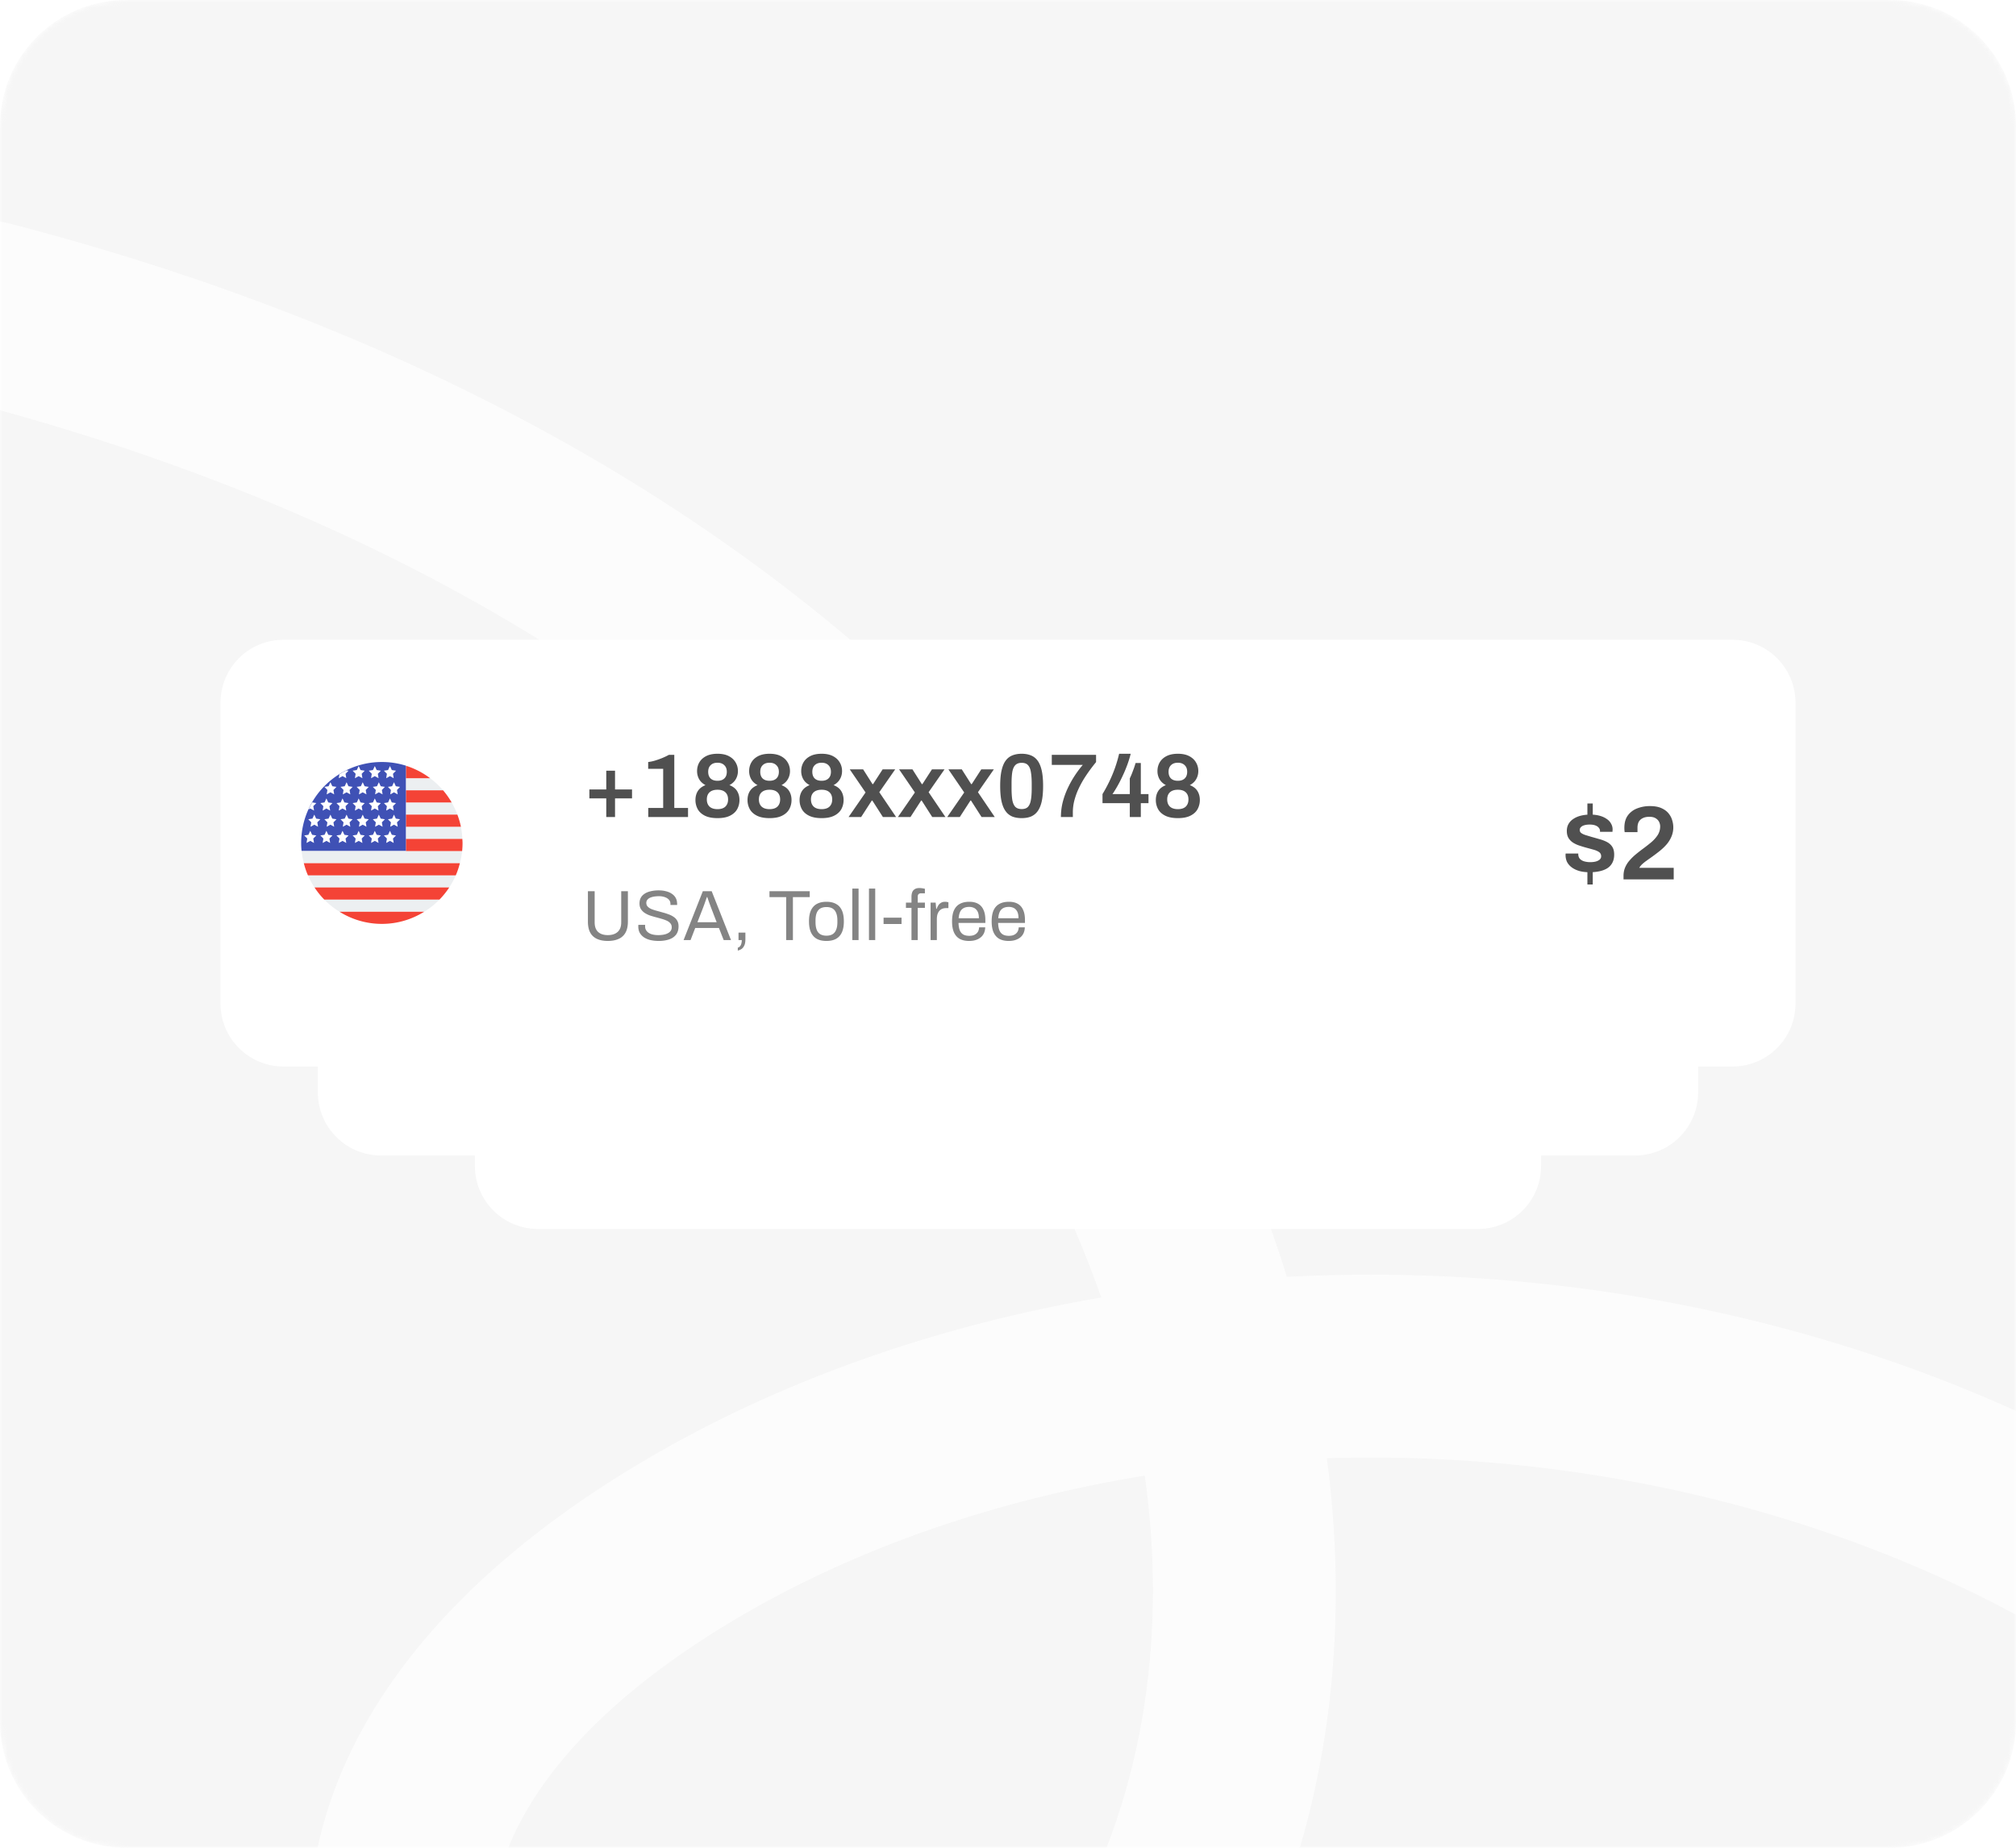 <svg width="384" height="352" fill="none" xmlns="http://www.w3.org/2000/svg"><mask id="a" style="mask-type:alpha" maskUnits="userSpaceOnUse" x="0" y="0" width="384" height="352"><path d="M0 24C0 10.745 10.745 0 24 0h336c13.255 0 24 10.745 24 24v304c0 13.255-10.745 24-24 24H24c-13.255 0-24-10.745-24-24V24z" fill="#F4F4F4"/></mask><g mask="url(#a)"><path d="M0 24C0 10.745 10.745 0 24 0h336c13.255 0 24 10.745 24 24v304c0 13.255-10.745 24-24 24H24c-13.255 0-24-10.745-24-24V24z" fill="#F4F4F4" fill-opacity=".8"/><path opacity=".7" fill-rule="evenodd" clip-rule="evenodd" d="M60.621 351.441c5.85-26.236 25.78-51.313 60.514-72.232 26.078-15.706 56.445-26.49 88.629-32.03-2.917-8.349-6.505-16.744-10.794-25.122-30.392-59.372-96.144-117.335-206.005-145.78-9.311-2.412-14.905-11.915-12.495-21.227 2.41-9.312 11.913-14.906 21.225-12.495 117.844 30.512 192.63 93.987 228.28 163.629 6.248 12.206 11.29 24.619 15.135 37.067 23.516-1.22 47.497.254 71.065 4.538 69.033 12.548 136.132 49.528 178.117 115.796 5.148 8.126 2.735 18.886-5.39 24.034s-18.885 2.734-24.033-5.391c-35.848-56.584-93.615-89.024-154.921-100.167a273.83 273.83 0 0 0-57.223-4.266c6.132 46.274-4.351 90.802-30.905 124.537-43.205 54.886-107.054 50.815-140.912 17.009-16.922-16.897-26.207-41.346-20.287-67.9zm157.438-70.332c5.398 38.629-3.542 74.184-23.608 99.676-30.444 38.675-69.997 32.813-88.933 13.906-9.475-9.461-13.933-22.064-10.9-35.668 3.104-13.924 14.826-32.11 44.487-49.973 22.746-13.699 49.868-23.21 78.954-27.941z" fill="#fff"/></g><path d="M90.457 189.086c0-6.627 5.373-12 12-12h179.082c6.627 0 12 5.373 12 12v31.034c0 6.627-5.373 12-12 12H102.457c-6.627 0-12-5.373-12-12v-31.034z" fill="#fff" filter="url(#b)"/><path d="M114.384 194.725v-.043a10.388 10.388 0 0 0-3.121-.479c-5.746 0-10.404 4.674-10.404 10.439 0 .352.019.7.053 1.044h13.472v-10.961z" fill="#3F51B5"/><path d="M114.387 197.859h4.775a10.436 10.436 0 0 0-1.674-1.566h-3.101v1.566zm7.228 7.829h-20.701c.053.536.158 1.056.289 1.565h20.124c.131-.509.235-1.029.288-1.565zm-2.925 6.265h-14.846c.586.6 1.247 1.122 1.962 1.566h10.922a10.417 10.417 0 0 0 1.962-1.566zm2.108-3.133h-19.064c.239.548.523 1.072.848 1.566h17.368a10.45 10.45 0 0 0 .848-1.566zm-6.411-7.828h6.614a10.362 10.362 0 0 0-.735-1.566h-5.879v1.566zm0 3.129h7.256a10.585 10.585 0 0 0-.183-1.566h-7.073v1.566z" fill="#ECEFF1"/><path d="M114.387 196.296h3.102a10.35 10.35 0 0 0-2.986-1.566h-.116v1.566zm0 3.129h5.879a10.54 10.54 0 0 0-1.104-1.566h-4.775v1.566zm0 3.129h7.073a10.448 10.448 0 0 0-.459-1.566h-6.614v1.566zm0 3.133h7.229c.034-.343.053-.692.053-1.044 0-.176-.018-.348-.026-.522h-7.256v1.566zm6.94 1.567h-20.124c.138.539.312 1.064.531 1.566h19.063c.218-.502.392-1.027.53-1.566zm-1.377 3.133h-17.368c.37.562.792 1.086 1.261 1.566h14.847c.468-.48.89-1.004 1.26-1.566zm-14.149 3.129a10.315 10.315 0 0 0 5.46 1.565c2.006 0 3.873-.579 5.461-1.565h-10.921z" fill="#F44336"/><path d="M104.112 198.906l.242.516.539.081-.391.402.094.567-.484-.267-.484.267.094-.567-.39-.402.538-.081.242-.516zm2.078 0l.242.516.539.081-.391.402.094.567-.484-.267-.483.267.093-.567-.39-.402.538-.081.242-.516zm-4.157 1.292l.484.267-.094-.566.39-.402-.538-.082-.002-.005c-.172.297-.33.602-.472.916l.232-.128zm6.239-1.292l.242.516.539.081-.39.402.093.567-.484-.267-.483.267.093-.567-.39-.402.538-.081.242-.516zm2.082 0l.242.516.539.081-.39.402.093.567-.484-.267-.483.267.093-.567-.39-.402.539-.081.241-.516zm1.95 0l.242.516.538.081-.39.402.093.567-.483-.267-.484.267.094-.567-.391-.402.539-.081.242-.516zm-8.192 4.172l.242.516.539.081-.391.402.094.567-.484-.267-.484.267.094-.567-.39-.402.538-.081.242-.516zm2.078 0l.242.516.539.081-.391.402.094.567-.484-.267-.483.267.093-.567-.39-.402.538-.081.242-.516zm2.082 0l.242.516.539.081-.39.402.093.567-.484-.267-.483.267.093-.567-.39-.402.538-.081.242-.516zm-6.242 0l.242.516.538.081-.39.402.094.567-.484-.267-.484.267.094-.567-.39-.402.538-.081.242-.516zm8.324 0l.242.516.539.081-.39.402.093.567-.484-.267-.483.267.093-.567-.39-.402.539-.081.241-.516zm1.95 0l.242.516.538.081-.39.402.093.567-.483-.267-.484.267.094-.567-.391-.402.539-.081.242-.516zm-7.672-2.09l.242.516.538.081-.39.402.094.567-.484-.267-.484.267.094-.567-.39-.402.538-.081.242-.516zm2.078 0l.242.516.538.081-.39.402.094.567-.484-.267-.484.267.094-.567-.39-.402.538-.081.242-.516zm-4.16 0l.242.516.538.081-.39.402.093.567-.483-.267-.484.267.094-.567-.39-.402.538-.081.242-.516zm6.242 0l.242.516.538.081-.39.402.094.567-.484-.267-.484.267.094-.567-.39-.402.538-.081.242-.516zm2.082 0l.242.516.538.081-.39.402.094.567-.484-.267-.484.267.094-.567-.39-.402.538-.081.242-.516zm1.949 0l.242.516.538.081-.39.402.094.567-.484-.267-.484.267.094-.567-.39-.402.538-.081.242-.516zm-8.191-4.176l.242.516.538.082-.39.401.094.567-.484-.267-.484.267.094-.567-.39-.401.538-.082.242-.516zm2.078 0l.242.516.538.082-.39.401.094.567-.484-.267-.484.267.094-.567-.39-.401.538-.082.242-.516zm2.082 0l.242.516.538.082-.39.401.094.567-.484-.267-.484.267.094-.567-.39-.401.538-.082.242-.516zm2.082 0l.242.516.538.082-.39.401.094.567-.484-.267-.484.267.094-.567-.39-.401.538-.082.242-.516zm1.949 0l.242.516.538.082-.39.401.094.567-.484-.267-.484.267.094-.567-.39-.401.538-.082.242-.516zm-6.148-.519l-.094-.567.39-.401-.287-.044c-.306.151-.603.317-.892.496l-.085.516.484-.267.484.267zm1.597-1.563l.242.516.539.082-.39.402.093.566-.484-.267-.483.267.093-.566-.39-.402.538-.082.242-.516zm2.082 0l.242.516.539.082-.39.402.093.566-.484-.267-.483.267.093-.566-.39-.402.539-.082.241-.516zm1.95 0l.242.516.538.082-.39.402.093.566-.483-.267-.484.267.094-.566-.391-.402.539-.082.242-.516z" fill="#fff"/><path opacity=".7" d="M140.395 217.282c-.531 0-.988-.085-1.373-.257a1.873 1.873 0 0 1-.888-.808c-.201-.374-.302-.851-.302-1.433v-3.914h.87v4.006c0 .551.146.964.439 1.24.299.275.717.413 1.254.413.544 0 .968-.138 1.273-.413.305-.276.458-.689.458-1.24v-4.006h.86v3.914c0 .582-.104 1.059-.311 1.433a1.867 1.867 0 0 1-.897.808c-.385.172-.846.257-1.383.257zm6.55 0c-.342 0-.671-.033-.989-.101a2.707 2.707 0 0 1-.833-.321 1.8 1.8 0 0 1-.586-.588c-.14-.239-.21-.533-.21-.882v-.092a.478.478 0 0 0 .009-.092h.879a.753.753 0 0 1-.009.092v.101c0 .245.073.453.219.625.147.171.348.3.605.386.262.079.558.119.888.119.146 0 .299-.009.457-.027.165-.019.321-.05.467-.092.153-.049.287-.111.403-.184a.908.908 0 0 0 .284-.285.778.778 0 0 0 .11-.422.738.738 0 0 0-.183-.515 1.238 1.238 0 0 0-.467-.34 4.092 4.092 0 0 0-.669-.239 21.46 21.46 0 0 0-.759-.211 10.241 10.241 0 0 1-.769-.229 3.392 3.392 0 0 1-.66-.331 1.69 1.69 0 0 1-.476-.496 1.395 1.395 0 0 1-.174-.717c0-.263.052-.499.156-.707.11-.208.269-.383.476-.524.214-.147.476-.257.787-.33a4.33 4.33 0 0 1 1.072-.12c.329 0 .634.037.915.11.287.068.537.175.751.322a1.5 1.5 0 0 1 .512.542c.123.22.184.487.184.799v.11h-.861v-.137a.783.783 0 0 0-.192-.533 1.22 1.22 0 0 0-.531-.34c-.22-.08-.47-.12-.751-.12-.366 0-.671.037-.915.111-.245.067-.428.168-.55.303a.638.638 0 0 0-.174.441c0 .19.058.349.174.477.122.129.281.236.476.322.196.08.418.153.669.22.25.068.503.138.76.212.262.067.515.147.759.239.251.085.473.196.669.33.201.129.36.294.476.496.116.196.174.438.174.726 0 .447-.11.811-.33 1.093-.22.276-.522.478-.906.606-.385.129-.83.193-1.337.193zm3.221-.11l2.481-6.302h1.145l2.49 6.302h-.943l-.614-1.562h-3.057l-.605 1.562h-.897zm1.785-2.306h2.481l-.759-1.975a8.532 8.532 0 0 0-.083-.229l-.119-.322-.128-.367a18.917 18.917 0 0 0-.119-.349h-.055l-.146.422a41.376 41.376 0 0 1-.303.845l-.769 1.975zm5.206 3.656v-.376a.48.48 0 0 0 .284-.175.862.862 0 0 0 .174-.349c.037-.134.055-.285.055-.45h-.421v-.964h.888v.863c0 .355-.052.631-.156.827a1.005 1.005 0 0 1-.375.441 1.323 1.323 0 0 1-.449.183zm6.238-1.35v-5.539h-2.152v-.763h5.191v.763h-2.17v5.539h-.869zm5.194.11c-.488 0-.9-.088-1.236-.266a1.81 1.81 0 0 1-.76-.836c-.171-.374-.256-.848-.256-1.424 0-.582.085-1.056.256-1.424.177-.373.43-.649.76-.826.336-.184.748-.276 1.236-.276s.897.092 1.227.276c.335.177.588.453.759.826.171.368.257.842.257 1.424 0 .576-.086 1.05-.257 1.424a1.752 1.752 0 0 1-.759.836c-.33.178-.739.266-1.227.266zm0-.679c.311 0 .57-.062.778-.184.207-.123.363-.312.467-.57.11-.263.165-.594.165-.992v-.202c0-.404-.055-.735-.165-.992a1.129 1.129 0 0 0-.467-.57c-.208-.122-.467-.183-.778-.183s-.574.061-.787.183a1.12 1.12 0 0 0-.467.57c-.104.257-.156.588-.156.992v.202c0 .398.052.729.156.992.103.258.259.447.467.57.213.122.476.184.787.184zm3.335.569v-6.641h.806v6.641h-.806zm2.148 0v-6.641h.805v6.641h-.805zm1.882-2.076v-.818h2.316v.818h-2.316zm3.598 2.076v-4.152h-.714v-.68h.714v-.771c0-.19.028-.368.083-.533a.77.77 0 0 1 .311-.414c.152-.11.366-.165.641-.165.085 0 .168.006.247.018.086.006.165.019.238.037.079.012.15.028.21.046v.579h-.485c-.152 0-.265.04-.339.119-.067.074-.1.181-.1.322v.762h.924v.68h-.924v4.152h-.806zm2.465 0v-4.832h.65l.074.799h.064c.049-.153.115-.297.201-.431a.978.978 0 0 1 .348-.34.994.994 0 0 1 .54-.138c.092 0 .174.009.247.028a.635.635 0 0 1 .174.045v.745h-.302c-.207 0-.388.036-.54.11a.937.937 0 0 0-.366.294 1.323 1.323 0 0 0-.22.459 2.47 2.47 0 0 0-.064.57v2.691h-.806zm4.965.11c-.476 0-.879-.088-1.209-.266a1.768 1.768 0 0 1-.741-.836c-.165-.374-.247-.848-.247-1.424 0-.582.082-1.056.247-1.424.17-.373.421-.649.75-.826.33-.184.742-.276 1.236-.276.451 0 .83.089 1.135.266.305.172.534.432.687.781.158.343.238.775.238 1.295v.386h-3.46c.011.386.066.704.164.956a1.1 1.1 0 0 0 .458.542c.202.11.455.165.76.165.207 0 .387-.025.54-.074.158-.055.29-.131.394-.229a.94.94 0 0 0 .247-.349c.055-.135.085-.282.092-.441h.787a1.98 1.98 0 0 1-.147.716 1.494 1.494 0 0 1-.402.551 1.906 1.906 0 0 1-.65.359c-.257.085-.55.128-.879.128zm-1.346-2.93h2.609c0-.27-.031-.496-.092-.68a1.123 1.123 0 0 0-.265-.45.922.922 0 0 0-.394-.248 1.422 1.422 0 0 0-.503-.083 1.49 1.49 0 0 0-.714.157 1.026 1.026 0 0 0-.449.477c-.104.215-.168.49-.192.827zm6.452 2.93c-.476 0-.878-.088-1.208-.266a1.786 1.786 0 0 1-.742-.836c-.164-.374-.247-.848-.247-1.424 0-.582.083-1.056.247-1.424a1.72 1.72 0 0 1 .751-.826c.33-.184.742-.276 1.236-.276.452 0 .831.089 1.135.266.306.172.535.432.687.781.159.343.238.775.238 1.295v.386h-3.461c.013.386.068.704.165.956.104.245.256.425.458.542.201.11.455.165.76.165.208 0 .388-.025.54-.074.159-.055.29-.131.393-.229a.943.943 0 0 0 .248-.349c.055-.135.085-.282.091-.441h.788a1.959 1.959 0 0 1-.147.716 1.474 1.474 0 0 1-.403.551 1.878 1.878 0 0 1-.65.359 2.786 2.786 0 0 1-.879.128zm-1.345-2.93h2.609c0-.27-.03-.496-.092-.68a1.123 1.123 0 0 0-.265-.45.922.922 0 0 0-.394-.248 1.422 1.422 0 0 0-.503-.083c-.281 0-.519.052-.715.157a1.039 1.039 0 0 0-.448.477c-.103.215-.167.49-.192.827z" fill="#505050"/><path d="M140.198 201.301v-2.408h-2.178v-1.146h2.178v-2.42h1.131v2.42h2.19v1.146h-2.19v2.408h-1.131zm5.415 0v-1.169h1.923v-5.051h-1.934v-.876a5.03 5.03 0 0 0 .815-.164c.319-.094.641-.207.967-.339.327-.133.622-.273.886-.421h.699v6.851h1.771v1.169h-5.127zm8.927.141c-.668 0-1.211-.106-1.631-.316-.419-.211-.726-.491-.92-.842a2.44 2.44 0 0 1-.292-1.181c0-.436.101-.818.303-1.145.21-.336.54-.593.991-.772-.365-.195-.637-.448-.816-.76a2.127 2.127 0 0 1-.268-1.052c0-.413.097-.788.291-1.123.195-.335.486-.604.874-.806.397-.203.886-.304 1.468-.304.583 0 1.068.101 1.457.304.388.202.68.471.874.806.202.335.303.71.303 1.123 0 .382-.094.732-.28 1.052-.179.312-.45.565-.816.76.459.179.789.436.991.772.202.327.303.709.303 1.145 0 .429-.097.823-.292 1.181-.194.351-.501.631-.92.842-.412.21-.951.316-1.62.316zm0-1.158c.443 0 .781-.109 1.014-.327.233-.226.35-.534.35-.924 0-.397-.117-.705-.35-.924-.233-.218-.571-.327-1.014-.327-.442 0-.784.109-1.025.327-.233.219-.349.527-.349.924 0 .39.116.698.349.924.241.218.583.327 1.025.327zm0-3.659c.373 0 .665-.098.874-.293.218-.202.327-.491.327-.865 0-.366-.109-.651-.327-.853-.209-.211-.501-.316-.874-.316-.38 0-.675.105-.885.316-.21.202-.315.487-.315.853 0 .374.105.663.315.865.21.195.505.293.885.293zm6.714 4.817c-.668 0-1.212-.106-1.631-.316-.42-.211-.727-.491-.921-.842a2.44 2.44 0 0 1-.291-1.181c0-.436.101-.818.303-1.145.209-.336.54-.593.99-.772-.365-.195-.637-.448-.816-.76a2.126 2.126 0 0 1-.267-1.052c0-.413.097-.788.291-1.123a2.09 2.09 0 0 1 .874-.806c.396-.203.885-.304 1.468-.304.582 0 1.068.101 1.456.304.389.202.68.471.874.806.202.335.303.71.303 1.123 0 .382-.093.732-.28 1.052-.178.312-.45.565-.815.76.458.179.788.436.99.772.202.327.303.709.303 1.145 0 .429-.097.823-.291 1.181-.194.351-.501.631-.921.842-.411.21-.951.316-1.619.316zm0-1.158c.443 0 .78-.109 1.013-.327.233-.226.35-.534.35-.924 0-.397-.117-.705-.35-.924-.233-.218-.57-.327-1.013-.327-.443 0-.785.109-1.026.327-.233.219-.349.527-.349.924 0 .39.116.698.349.924.241.218.583.327 1.026.327zm0-3.659c.373 0 .664-.098.874-.293.217-.202.326-.491.326-.865 0-.366-.109-.651-.326-.853-.21-.211-.501-.316-.874-.316-.381 0-.676.105-.886.316-.209.202-.314.487-.314.853 0 .374.105.663.314.865.21.195.505.293.886.293zm6.713 4.817c-.668 0-1.212-.106-1.631-.316-.42-.211-.726-.491-.921-.842a2.44 2.44 0 0 1-.291-1.181c0-.436.101-.818.303-1.145.21-.336.54-.593.99-.772-.365-.195-.637-.448-.815-.76a2.116 2.116 0 0 1-.268-1.052c0-.413.097-.788.291-1.123.194-.335.486-.604.874-.806.396-.203.885-.304 1.468-.304s1.068.101 1.457.304c.388.202.679.471.873.806.202.335.303.71.303 1.123 0 .382-.093.732-.279 1.052-.179.312-.451.565-.816.76.458.179.788.436.99.772.202.327.303.709.303 1.145 0 .429-.097.823-.291 1.181-.194.351-.501.631-.92.842-.412.21-.952.316-1.62.316zm0-1.158c.443 0 .781-.109 1.014-.327.233-.226.349-.534.349-.924 0-.397-.116-.705-.349-.924-.233-.218-.571-.327-1.014-.327-.443 0-.785.109-1.025.327-.233.219-.35.527-.35.924 0 .39.117.698.35.924.24.218.582.327 1.025.327zm0-3.659c.373 0 .664-.098.874-.293.217-.202.326-.491.326-.865 0-.366-.109-.651-.326-.853-.21-.211-.501-.316-.874-.316-.381 0-.676.105-.885.316-.21.202-.315.487-.315.853 0 .374.105.663.315.865.209.195.504.293.885.293zm3.474 4.676l2.191-3.168-2.039-2.981h1.724l1.212 1.905h.07l1.235-1.905h1.619l-2.05 2.946 2.167 3.203h-1.701l-1.363-2.128h-.07l-1.375 2.128h-1.62zm6.361 0l2.191-3.168-2.039-2.981h1.724l1.212 1.905h.07l1.235-1.905h1.619l-2.05 2.946 2.167 3.203h-1.701l-1.363-2.128h-.07l-1.375 2.128h-1.62zm6.36 0l2.191-3.168-2.039-2.981h1.724l1.212 1.905h.07l1.235-1.905h1.619l-2.05 2.946 2.167 3.203h-1.701l-1.363-2.128h-.07l-1.375 2.128h-1.62zm9.6.141c-.435 0-.824-.063-1.165-.188a2.007 2.007 0 0 1-.874-.666c-.241-.312-.423-.733-.547-1.263-.125-.537-.187-1.216-.187-2.034 0-.818.062-1.492.187-2.023.124-.537.306-.962.547-1.274a1.93 1.93 0 0 1 .874-.655c.341-.132.73-.198 1.165-.198.435 0 .819.066 1.154.198.341.125.632.343.874.655.24.312.422.737.547 1.274.124.531.187 1.205.187 2.023 0 .818-.063 1.497-.187 2.034-.125.53-.307.951-.547 1.263a2.018 2.018 0 0 1-.874.666 3.286 3.286 0 0 1-1.154.188zm0-1.17c.365 0 .637-.097.816-.292.186-.203.31-.499.373-.888a8.7 8.7 0 0 0 .105-1.474v-.608c0-.6-.035-1.099-.105-1.496-.063-.405-.187-.705-.373-.9-.179-.203-.451-.304-.816-.304-.358 0-.633.101-.827.304-.186.195-.315.491-.384.888-.063.39-.094.881-.094 1.473v.608c0 .593.031 1.092.094 1.497.069.397.198.697.384.9.194.195.469.292.827.292zm5.059 1.029c0-.654.078-1.294.233-1.917.163-.631.381-1.236.652-1.812a13.46 13.46 0 0 1 1.934-2.993h-3.996v-1.298h5.709v.935c-.264.32-.536.671-.815 1.052-.28.382-.551.788-.816 1.216-.256.429-.489.873-.699 1.333-.201.46-.365.936-.489 1.427-.117.483-.175.97-.175 1.461v.596h-1.538zm8.881 0v-1.789h-3.519v-1.169c.31-.514.598-1.044.862-1.59a17.165 17.165 0 0 0 1.282-3.612h1.491c-.1.413-.229.837-.384 1.274-.156.437-.326.861-.513 1.274-.186.413-.373.799-.559 1.158-.187.351-.361.658-.525.923a7.234 7.234 0 0 1-.372.573h2.237v-2.022c.07-.148.14-.304.209-.468.07-.171.136-.343.199-.514a11.516 11.516 0 0 0 .337-1.006h.676v4.01h.991v1.169h-.991v1.789h-1.421zm6.2.141c-.668 0-1.212-.106-1.631-.316-.42-.211-.727-.491-.921-.842a2.44 2.44 0 0 1-.291-1.181c0-.436.101-.818.303-1.145.21-.336.54-.593.99-.772-.365-.195-.636-.448-.815-.76a2.116 2.116 0 0 1-.268-1.052c0-.413.097-.788.291-1.123a2.09 2.09 0 0 1 .874-.806c.396-.203.885-.304 1.468-.304s1.068.101 1.456.304c.389.202.68.471.874.806.203.335.303.71.303 1.123 0 .382-.093.732-.279 1.052-.179.312-.451.565-.816.76.459.179.788.436.99.772.203.327.303.709.303 1.145 0 .429-.097.823-.291 1.181-.194.351-.501.631-.92.842-.412.21-.952.316-1.62.316zm0-1.158c.443 0 .781-.109 1.014-.327.233-.226.349-.534.349-.924 0-.397-.116-.705-.349-.924-.233-.218-.571-.327-1.014-.327-.443 0-.785.109-1.025.327-.233.219-.35.527-.35.924 0 .39.117.698.35.924.24.218.582.327 1.025.327zm0-3.659c.373 0 .664-.098.874-.293.217-.202.326-.491.326-.865 0-.366-.109-.651-.326-.853-.21-.211-.501-.316-.874-.316-.38 0-.676.105-.885.316-.21.202-.315.487-.315.853 0 .374.105.663.315.865.209.195.505.293.885.293z" fill="#505050"/><path d="M60.547 158.875c0-6.627 5.373-12 12-12h238.902c6.628 0 12 5.373 12 12v47.245c0 6.627-5.372 12-12 12H72.547c-6.627 0-12-5.373-12-12v-47.245z" fill="#fff" filter="url(#c)"/><path d="M91.523 169.711v-.056a13.416 13.416 0 0 0-4.04-.62c-7.438 0-13.467 6.05-13.467 13.514 0 .456.024.907.068 1.351h17.44v-14.189z" fill="#3F51B5"/><path d="M91.523 173.769h6.182a13.57 13.57 0 0 0-2.166-2.027h-4.016v2.027zm9.358 10.133H74.082c.069.695.204 1.368.374 2.027h26.052c.169-.659.304-1.332.373-2.027zm-3.786 8.11h-19.22a13.526 13.526 0 0 0 2.54 2.027h14.139a13.529 13.529 0 0 0 2.54-2.027zm2.729-4.055h-24.68c.31.709.677 1.387 1.098 2.027h22.484c.421-.64.788-1.318 1.098-2.027zm-8.301-10.137h8.563a13.486 13.486 0 0 0-.951-2.027h-7.612v2.027zm0 4.055h9.394a13.638 13.638 0 0 0-.236-2.027h-9.158v2.027z" fill="#ECEFF1"/><path d="M91.523 171.742h4.017a13.382 13.382 0 0 0-3.866-2.027h-.15v2.027zm0 4.055h7.612a13.51 13.51 0 0 0-1.43-2.027h-6.182v2.027zm0 4.05h9.157a13.348 13.348 0 0 0-.595-2.027h-8.562v2.027zm0 4.055h9.36a13.7 13.7 0 0 0 .068-1.351c0-.229-.023-.451-.034-.676h-9.394v2.027zm8.986 2.028H74.457c.18.698.403 1.377.687 2.027h24.678c.283-.65.508-1.329.687-2.027zm-1.783 4.054H76.242a13.472 13.472 0 0 0 1.632 2.027h19.22a13.505 13.505 0 0 0 1.632-2.027zm-18.316 4.051a13.351 13.351 0 0 0 7.07 2.027c2.596 0 5.012-.75 7.068-2.027H80.41z" fill="#F44336"/><path d="M78.225 175.121l.313.668.697.105-.505.52.121.734-.626-.346-.626.346.12-.734-.504-.52.697-.105.313-.668zm2.691 0l.313.668.697.105-.505.52.121.734-.626-.346-.626.346.121-.734-.505-.52.697-.105.313-.668zm-5.381 1.677l.626.346-.121-.734.505-.521-.697-.105-.003-.007a13.45 13.45 0 0 0-.61 1.186l.3-.165zm8.073-1.677l.313.668.697.105-.505.52.12.734-.625-.346-.627.346.122-.734-.505-.52.697-.105.313-.668zm2.695 0l.313.668.697.105-.505.52.121.734-.626-.346-.626.346.12-.734-.504-.52.697-.105.313-.668zm2.527 0l.314.668.696.105-.505.52.122.734-.627-.346-.626.346.121-.734-.505-.52.697-.105.313-.668zm-10.605 5.402l.313.668.697.105-.505.521.121.733-.626-.345-.626.345.12-.733-.504-.521.697-.105.313-.668zm2.691 0l.313.668.697.105-.505.521.121.733-.626-.345-.626.345.121-.733-.505-.521.697-.105.313-.668zm2.692 0l.313.668.697.105-.505.521.12.733-.625-.345-.627.345.122-.733-.505-.521.697-.105.313-.668zm-8.078 0l.313.668.697.105-.505.521.12.733-.626-.345-.626.345.121-.733-.505-.521.697-.105.314-.668zm10.773 0l.313.668.697.105-.505.521.121.733-.626-.345-.626.345.12-.733-.504-.521.697-.105.313-.668zm2.527 0l.314.668.696.105-.505.521.122.733-.627-.345-.626.345.121-.733-.505-.521.697-.105.313-.668zm-9.933-2.703l.313.668.697.105-.505.521.121.733-.626-.346-.627.346.122-.733-.505-.521.697-.105.313-.668zm2.691 0l.313.668.697.105-.505.521.121.733-.626-.346-.626.346.121-.733-.505-.521.697-.105.313-.668zm-5.387 0l.314.668.697.105-.505.521.12.733-.626-.346-.626.346.121-.733-.505-.521.697-.105.313-.668zm8.082 0l.314.668.697.105-.505.521.12.733-.626-.346-.626.346.121-.733-.505-.521.697-.105.313-.668zm2.696 0l.313.668.697.105-.505.521.121.733-.626-.346-.626.346.12-.733-.504-.521.697-.105.313-.668zm2.523 0l.313.668.697.105-.505.521.122.733-.627-.346-.626.346.121-.733-.505-.521.697-.105.313-.668zm-10.605-5.406l.313.668.697.105-.505.52.121.734-.626-.346-.627.346.122-.734-.505-.52.697-.105.313-.668zm2.691 0l.313.668.697.105-.505.52.121.734-.626-.346-.626.346.121-.734-.505-.52.697-.105.313-.668zm2.695 0l.314.668.697.105-.505.52.12.734-.626-.346-.626.346.121-.734-.505-.52.697-.105.313-.668zm2.696 0l.313.668.697.105-.505.52.121.734-.626-.346-.626.346.12-.734-.504-.52.697-.105.313-.668zm2.523 0l.313.668.697.105-.505.52.122.734-.627-.346-.626.346.121-.734-.505-.52.697-.105.313-.668zm-7.961-.674l-.12-.734.504-.52-.37-.056c-.397.195-.782.409-1.156.642l-.11.668.626-.346.626.346zm2.067-2.025l.313.667.697.106-.505.52.12.734-.625-.346-.627.346.122-.734-.505-.52.697-.106.313-.667zm2.695 0l.313.667.697.106-.505.52.121.734-.626-.346-.626.346.12-.734-.504-.52.697-.106.313-.667zm2.527 0l.314.667.696.106-.505.521.122.733-.627-.346-.626.346.121-.734-.505-.52.697-.106.313-.667z" fill="#fff"/><path opacity=".7" d="M125.197 198.91c-.687 0-1.28-.111-1.777-.333a2.425 2.425 0 0 1-1.15-1.046c-.261-.484-.391-1.102-.391-1.856v-5.066h1.126v5.185c0 .714.189 1.249.569 1.606.387.356.928.535 1.623.535.704 0 1.253-.179 1.648-.535.395-.357.592-.892.592-1.606v-5.185h1.114v5.066c0 .754-.134 1.372-.403 1.856a2.41 2.41 0 0 1-1.161 1.046c-.498.222-1.094.333-1.79.333zm8.479 0c-.442 0-.869-.044-1.28-.131a3.514 3.514 0 0 1-1.078-.416 2.329 2.329 0 0 1-.759-.761c-.181-.309-.272-.69-.272-1.142v-.119a.593.593 0 0 0 .012-.119h1.137c0 .024-.004.064-.011.119v.131c0 .317.094.587.284.809.19.222.45.388.782.499.34.103.723.155 1.15.155.189 0 .387-.012.592-.036.214-.024.415-.063.605-.119.197-.063.371-.142.521-.238.158-.103.281-.226.368-.368.095-.151.142-.333.142-.547a.953.953 0 0 0-.237-.666 1.59 1.59 0 0 0-.605-.44 5.173 5.173 0 0 0-.865-.309 23.38 23.38 0 0 0-.983-.274c-.34-.087-.672-.186-.996-.297a4.33 4.33 0 0 1-.853-.428 2.167 2.167 0 0 1-.616-.643c-.151-.253-.226-.562-.226-.927 0-.341.067-.646.202-.916a1.88 1.88 0 0 1 .616-.678c.277-.19.616-.333 1.019-.428a5.624 5.624 0 0 1 1.387-.154c.427 0 .822.047 1.185.142.371.088.695.226.972.417.284.182.506.416.664.701.158.286.237.63.237 1.035v.143h-1.114v-.179c0-.269-.083-.499-.249-.69a1.59 1.59 0 0 0-.688-.44 2.839 2.839 0 0 0-.971-.154c-.475 0-.87.047-1.186.143-.316.087-.553.218-.711.392a.828.828 0 0 0-.225.571.89.89 0 0 0 .225.618c.158.167.364.305.617.416.252.103.541.199.865.286.324.087.652.178.983.273.34.088.668.191.984.309.324.112.612.254.865.429.261.166.466.38.616.642.151.254.226.567.226.939 0 .579-.143 1.051-.427 1.415-.284.357-.676.619-1.173.785-.498.167-1.075.25-1.731.25zm4.17-.143l3.212-8.158h1.482l3.223 8.158h-1.221l-.794-2.021h-3.958l-.782 2.021h-1.162zm2.311-2.985h3.212l-.983-2.556c-.024-.072-.06-.171-.107-.298a37.046 37.046 0 0 1-.154-.416 89.714 89.714 0 0 1-.32-.927h-.071c-.056.158-.119.34-.19.547a51.842 51.842 0 0 1-.391 1.094l-.996 2.556zm6.74 4.733v-.487a.62.62 0 0 0 .367-.226c.103-.119.178-.27.225-.452.048-.174.071-.369.071-.583h-.545v-1.248h1.15v1.117c0 .46-.067.817-.202 1.071-.126.261-.288.452-.486.571a1.71 1.71 0 0 1-.58.237zm8.074-1.748v-7.171h-2.785v-.987h6.72v.987h-2.809v7.171h-1.126zm6.725.143c-.633 0-1.166-.115-1.6-.345-.427-.238-.755-.598-.984-1.082-.221-.484-.332-1.098-.332-1.843 0-.754.111-1.368.332-1.844.229-.483.557-.84.984-1.07.434-.238.967-.357 1.6-.357.632 0 1.161.119 1.588.357.434.23.762.587.983 1.07.221.476.332 1.09.332 1.844 0 .745-.111 1.359-.332 1.843a2.265 2.265 0 0 1-.983 1.082c-.427.23-.956.345-1.588.345zm0-.88c.402 0 .738-.079 1.007-.238.269-.158.47-.404.604-.737.143-.341.214-.769.214-1.284v-.262c0-.523-.071-.951-.214-1.284-.134-.333-.335-.579-.604-.738-.269-.158-.605-.238-1.007-.238-.403 0-.743.08-1.02.238-.268.159-.47.405-.604.738-.134.333-.202.761-.202 1.284v.262c0 .515.068.943.202 1.284.134.333.336.579.604.737.277.159.617.238 1.02.238zm4.317.737v-8.598h1.043v8.598h-1.043zm2.78 0v-8.598h1.043v8.598h-1.043zm2.438-2.687v-1.059h2.998v1.059h-2.998zm4.657 2.687v-5.375h-.924v-.88h.924v-.999c0-.246.036-.476.107-.69.071-.222.206-.4.403-.535.197-.142.474-.214.829-.214.111 0 .218.008.32.024.111.008.214.024.309.048.102.015.193.035.272.059v.749h-.628c-.197 0-.344.052-.438.155-.088.095-.131.234-.131.416v.987h1.197v.88h-1.197v5.375h-1.043zm3.191 0v-6.255h.842l.095 1.035h.083c.063-.198.149-.385.26-.559a1.26 1.26 0 0 1 .451-.44c.189-.119.422-.179.699-.179.119 0 .225.012.32.036a.807.807 0 0 1 .225.06v.963h-.391c-.268 0-.502.047-.699.142a1.24 1.24 0 0 0-.474.381 1.759 1.759 0 0 0-.285.595c-.055.23-.083.475-.083.737v3.484h-1.043zm6.427.143c-.616 0-1.138-.115-1.564-.345-.419-.238-.739-.598-.96-1.082-.213-.484-.32-1.098-.32-1.843 0-.754.107-1.368.32-1.844.221-.483.545-.84.972-1.07.426-.238.96-.357 1.6-.357.584 0 1.074.115 1.469.345.395.222.691.559.889 1.011.205.444.308 1.003.308 1.677v.499h-4.48c.015.5.087.912.214 1.237.133.317.332.551.592.702.261.142.589.214.984.214.268 0 .501-.032.699-.095.205-.072.375-.171.51-.298.142-.126.249-.277.32-.452.071-.174.11-.364.118-.57h1.02a2.585 2.585 0 0 1-.19.927 1.943 1.943 0 0 1-.522.714 2.48 2.48 0 0 1-.841.464 3.582 3.582 0 0 1-1.138.166zm-1.742-3.794h3.378c0-.348-.04-.642-.119-.88a1.485 1.485 0 0 0-.343-.582 1.192 1.192 0 0 0-.51-.321 1.83 1.83 0 0 0-.652-.107c-.364 0-.672.067-.924.202a1.333 1.333 0 0 0-.581.618c-.135.278-.218.634-.249 1.07zm8.353 3.794c-.616 0-1.138-.115-1.564-.345-.418-.238-.738-.598-.96-1.082-.213-.484-.32-1.098-.32-1.843 0-.754.107-1.368.32-1.844.222-.483.545-.84.972-1.07.426-.238.96-.357 1.6-.357.585 0 1.075.115 1.469.345.396.222.692.559.889 1.011.206.444.308 1.003.308 1.677v.499h-4.48c.016.5.088.912.214 1.237.134.317.331.551.592.702.261.142.59.214.984.214.269 0 .502-.032.699-.095a1.4 1.4 0 0 0 .51-.298c.142-.126.249-.277.32-.452.071-.174.111-.364.118-.57h1.019a2.542 2.542 0 0 1-.189.927 1.931 1.931 0 0 1-.522.714 2.47 2.47 0 0 1-.841.464 3.582 3.582 0 0 1-1.138.166zm-1.742-3.794h3.378c0-.348-.039-.642-.119-.88a1.44 1.44 0 0 0-.344-.582 1.177 1.177 0 0 0-.509-.321 1.827 1.827 0 0 0-.652-.107c-.363 0-.671.067-.924.202a1.348 1.348 0 0 0-.581.618c-.134.278-.217.634-.249 1.07z" fill="#505050"/><path d="M124.942 178.225v-3.118h-2.821v-1.484h2.821v-3.133h1.463v3.133h2.836v1.484h-2.836v3.118h-1.463zm7.01 0v-1.514h2.489v-6.538h-2.504v-1.136c.301-.03.653-.1 1.056-.211.412-.122.829-.268 1.252-.439.422-.172.804-.354 1.146-.545h.905v8.869h2.293v1.514h-6.637zm11.556.181c-.864 0-1.568-.136-2.111-.408-.543-.273-.94-.636-1.192-1.09a3.163 3.163 0 0 1-.377-1.529c0-.565.131-1.059.392-1.483.272-.434.699-.767 1.282-.999-.472-.252-.824-.58-1.056-.984a2.748 2.748 0 0 1-.346-1.362c0-.535.125-1.019.377-1.453.251-.434.628-.782 1.131-1.044.513-.263 1.146-.394 1.9-.394.755 0 1.383.131 1.886.394.503.262.88.61 1.131 1.044.262.434.392.918.392 1.453 0 .494-.12.948-.362 1.362-.231.404-.583.732-1.055.984.593.232 1.02.565 1.282.999.261.424.392.918.392 1.483 0 .555-.126 1.065-.377 1.529-.252.454-.649.817-1.192 1.09-.533.272-1.232.408-2.097.408zm0-1.498c.574 0 1.011-.141 1.313-.424.301-.293.452-.691.452-1.196 0-.514-.151-.913-.452-1.195-.302-.283-.739-.424-1.313-.424-.573 0-1.015.141-1.327.424-.302.282-.452.681-.452 1.195 0 .505.15.903.452 1.196.312.283.754.424 1.327.424zm0-4.738c.483 0 .86-.126 1.132-.378.281-.262.422-.636.422-1.12 0-.474-.141-.842-.422-1.105-.272-.272-.649-.408-1.132-.408-.492 0-.874.136-1.146.408-.271.263-.407.631-.407 1.105 0 .484.136.858.407 1.12.272.252.654.378 1.146.378zm8.691 6.236c-.865 0-1.568-.136-2.111-.408-.543-.273-.941-.636-1.192-1.09a3.163 3.163 0 0 1-.377-1.529c0-.565.131-1.059.392-1.483.272-.434.699-.767 1.282-.999-.473-.252-.824-.58-1.056-.984a2.748 2.748 0 0 1-.347-1.362c0-.535.126-1.019.377-1.453.252-.434.629-.782 1.132-1.044.513-.263 1.146-.394 1.9-.394s1.383.131 1.886.394c.503.262.88.61 1.131 1.044.261.434.392.918.392 1.453 0 .494-.12.948-.362 1.362-.231.404-.583.732-1.056.984.594.232 1.021.565 1.282.999.262.424.393.918.393 1.483 0 .555-.126 1.065-.377 1.529-.252.454-.649.817-1.192 1.09-.533.272-1.232.408-2.097.408zm0-1.498c.573 0 1.011-.141 1.313-.424.301-.293.452-.691.452-1.196 0-.514-.151-.913-.452-1.195-.302-.283-.74-.424-1.313-.424s-1.015.141-1.327.424c-.302.282-.453.681-.453 1.195 0 .505.151.903.453 1.196.312.283.754.424 1.327.424zm0-4.738c.483 0 .86-.126 1.132-.378.281-.262.422-.636.422-1.12 0-.474-.141-.842-.422-1.105-.272-.272-.649-.408-1.132-.408-.492 0-.875.136-1.146.408-.272.263-.407.631-.407 1.105 0 .484.135.858.407 1.12.271.252.654.378 1.146.378zm8.691 6.236c-.865 0-1.569-.136-2.112-.408-.543-.273-.94-.636-1.191-1.09a3.152 3.152 0 0 1-.377-1.529c0-.565.13-1.059.392-1.483.271-.434.699-.767 1.282-.999-.473-.252-.825-.58-1.056-.984a2.748 2.748 0 0 1-.347-1.362c0-.535.126-1.019.377-1.453.252-.434.629-.782 1.132-1.044.512-.263 1.146-.394 1.9-.394s1.383.131 1.886.394c.502.262.879.61 1.131 1.044.261.434.392.918.392 1.453 0 .494-.121.948-.362 1.362-.231.404-.583.732-1.056.984.593.232 1.021.565 1.282.999.262.424.392.918.392 1.483 0 .555-.125 1.065-.377 1.529-.251.454-.648.817-1.191 1.09-.533.272-1.232.408-2.097.408zm0-1.498c.573 0 1.011-.141 1.312-.424.302-.293.453-.691.453-1.196 0-.514-.151-.913-.453-1.195-.301-.283-.739-.424-1.312-.424-.573 0-1.016.141-1.327.424-.302.282-.453.681-.453 1.195 0 .505.151.903.453 1.196.311.283.754.424 1.327.424zm0-4.738c.483 0 .86-.126 1.131-.378.282-.262.423-.636.423-1.12 0-.474-.141-.842-.423-1.105-.271-.272-.648-.408-1.131-.408-.493 0-.875.136-1.146.408-.272.263-.408.631-.408 1.105 0 .484.136.858.408 1.12.271.252.653.378 1.146.378zm4.498 6.055l2.835-4.102-2.639-3.86h2.232l1.569 2.467h.09l1.599-2.467h2.097l-2.655 3.815 2.806 4.147h-2.203l-1.764-2.755h-.091l-1.78 2.755h-2.096zm8.234 0l2.836-4.102-2.64-3.86h2.233l1.568 2.467h.091l1.599-2.467h2.096l-2.654 3.815 2.805 4.147h-2.202l-1.765-2.755h-.09l-1.78 2.755h-2.097zm8.234 0l2.835-4.102-2.639-3.86h2.232l1.569 2.467h.09l1.599-2.467h2.097l-2.655 3.815 2.806 4.147h-2.202l-1.765-2.755h-.091l-1.78 2.755h-2.096zm12.428.181a4.39 4.39 0 0 1-1.509-.242 2.6 2.6 0 0 1-1.131-.863c-.312-.403-.548-.948-.709-1.634-.162-.696-.241-1.574-.241-2.634 0-1.059.079-1.932.241-2.618.161-.696.397-1.246.709-1.65a2.492 2.492 0 0 1 1.131-.848 4.159 4.159 0 0 1 1.509-.257c.562 0 1.06.086 1.493.257.442.162.819.444 1.131.848.312.404.548.954.709 1.65.161.686.241 1.559.241 2.618 0 1.06-.08 1.938-.241 2.634-.161.686-.397 1.231-.709 1.634a2.61 2.61 0 0 1-1.131.863c-.433.161-.931.242-1.493.242zm0-1.513c.472 0 .824-.126 1.055-.379.242-.262.402-.645.483-1.15.091-.515.136-1.15.136-1.907v-.787c0-.777-.045-1.423-.136-1.937-.081-.525-.241-.914-.483-1.166-.231-.262-.583-.393-1.055-.393-.464 0-.82.131-1.071.393-.242.252-.408.636-.498 1.15-.081.505-.121 1.141-.121 1.908v.787c0 .766.04 1.412.121 1.937.09.514.256.903.498 1.165.251.253.607.379 1.071.379zm6.548 1.332c0-.848.101-1.675.302-2.483a13.36 13.36 0 0 1 .844-2.346 17.3 17.3 0 0 1 2.504-3.874h-5.173v-1.68h7.391v1.211c-.342.413-.694.867-1.056 1.362a24.068 24.068 0 0 0-1.056 1.574c-.332.555-.634 1.13-.905 1.725a11.942 11.942 0 0 0-.634 1.847 8.083 8.083 0 0 0-.226 1.892v.772h-1.991zm11.497 0v-2.316h-4.555v-1.514c.402-.666.774-1.352 1.116-2.058.342-.706.654-1.448.935-2.225.281-.777.523-1.594.724-2.452h1.931c-.13.535-.296 1.085-.498 1.65a21.83 21.83 0 0 1-.663 1.65 30.256 30.256 0 0 1-.725 1.498 21.92 21.92 0 0 1-.678 1.196c-.202.333-.362.58-.483.741h2.896v-2.618c.091-.192.181-.394.272-.605.09-.222.175-.444.256-.666a13.261 13.261 0 0 0 .437-1.302h.875v5.191h1.282v1.514h-1.282v2.316h-1.84zm8.027.181c-.865 0-1.569-.136-2.112-.408-.543-.273-.94-.636-1.192-1.09a3.163 3.163 0 0 1-.377-1.529c0-.565.131-1.059.393-1.483.271-.434.699-.767 1.282-.999-.473-.252-.825-.58-1.056-.984a2.738 2.738 0 0 1-.347-1.362c0-.535.126-1.019.377-1.453.251-.434.628-.782 1.131-1.044.513-.263 1.147-.394 1.901-.394s1.382.131 1.885.394c.503.262.88.61 1.132 1.044.261.434.392.918.392 1.453 0 .494-.121.948-.362 1.362-.232.404-.583.732-1.056.984.593.232 1.02.565 1.282.999.262.424.392.918.392 1.483 0 .555-.126 1.065-.377 1.529-.251.454-.649.817-1.192 1.09-.533.272-1.231.408-2.096.408zm0-1.498c.573 0 1.01-.141 1.312-.424.302-.293.453-.691.453-1.196 0-.514-.151-.913-.453-1.195-.302-.283-.739-.424-1.312-.424-.573 0-1.016.141-1.328.424-.301.282-.452.681-.452 1.195 0 .505.151.903.452 1.196.312.283.755.424 1.328.424zm0-4.738c.482 0 .86-.126 1.131-.378.281-.262.422-.636.422-1.12 0-.474-.141-.842-.422-1.105-.271-.272-.649-.408-1.131-.408-.493 0-.875.136-1.147.408-.271.263-.407.631-.407 1.105 0 .484.136.858.407 1.12.272.252.654.378 1.147.378z" fill="#505050"/><path d="M42 131.875c0-6.627 5.373-12 12-12h276c6.627 0 12 5.373 12 12v57.298c0 6.627-5.373 12-12 12H54c-6.627 0-12-5.373-12-12v-57.298z" fill="#fff" filter="url(#d)"/><path d="M77.346 145.935v-.063a15.3 15.3 0 0 0-4.61-.708c-8.489 0-15.369 6.904-15.369 15.421 0 .52.028 1.034.078 1.542h19.9v-16.192z" fill="#3F51B5"/><path d="M77.348 150.563h7.054a15.496 15.496 0 0 0-2.472-2.313h-4.582v2.313zm10.678 11.566h-30.58c.078.793.232 1.56.426 2.313H87.6c.193-.753.348-1.52.426-2.313zm-4.321 9.25H61.773a15.412 15.412 0 0 0 2.9 2.313h16.133a15.414 15.414 0 0 0 2.9-2.313zm3.113-4.625H58.656a15.43 15.43 0 0 0 1.253 2.313h25.657c.48-.73.898-1.504 1.252-2.313zm-9.47-11.566h9.77a15.35 15.35 0 0 0-1.085-2.313h-8.685v2.313zm0 4.625h10.719a15.578 15.578 0 0 0-.27-2.313h-10.45v2.313z" fill="#ECEFF1"/><path d="M77.348 148.251h4.582a15.266 15.266 0 0 0-4.411-2.313h-.171v2.313zm0 4.625h8.685a15.535 15.535 0 0 0-1.63-2.314h-7.055v2.314zm0 4.625h10.448a15.25 15.25 0 0 0-.678-2.313h-9.77v2.313zm0 4.625h10.68c.05-.508.077-1.022.077-1.542 0-.261-.026-.515-.038-.772h-10.72v2.314zm10.251 2.315H57.87c.204.797.46 1.573.784 2.313h28.16c.324-.74.58-1.516.784-2.313zm-2.032 4.625H59.91a15.34 15.34 0 0 0 1.863 2.313h21.932a15.383 15.383 0 0 0 1.862-2.313zm-20.899 4.625a15.228 15.228 0 0 0 8.067 2.313c2.963 0 5.72-.855 8.066-2.313H64.668z" fill="#F44336"/><path d="M62.172 152.105l.357.762.796.121-.577.593.139.838-.715-.395-.714.395.138-.838-.576-.593.795-.121.357-.762zm3.07 0l.358.762.795.121-.576.593.138.838-.715-.395-.714.395.138-.838-.576-.593.795-.121.357-.762zM59.1 154.02l.715.394-.138-.837.576-.594-.795-.12-.003-.008c-.254.438-.487.889-.697 1.354l.343-.189zm9.217-1.915l.357.762.795.121-.576.593.138.838-.715-.395-.714.395.138-.838-.576-.593.795-.121.358-.762zm3.073 0l.358.762.795.121-.576.593.138.838-.714-.395-.715.395.138-.838-.576-.593.796-.121.357-.762zm2.884 0l.357.762.795.121-.576.593.138.838-.714-.395-.715.395.138-.838-.576-.593.795-.121.358-.762zm-12.102 6.168l.357.762.796.12-.577.594.139.838-.715-.395-.714.395.138-.838-.576-.594.795-.12.357-.762zm3.07 0l.358.762.795.12-.576.594.138.838-.715-.395-.714.395.138-.838-.576-.594.795-.12.357-.762zm3.075 0l.357.762.795.12-.576.594.138.838-.715-.395-.714.395.138-.838-.576-.594.795-.12.358-.762zm-9.219 0l.357.762.796.12-.577.594.139.838-.715-.395-.715.395.139-.838-.577-.594.795-.12.358-.762zm12.292 0l.358.762.795.12-.576.594.138.838-.714-.395-.715.395.138-.838-.576-.594.796-.12.357-.762zm2.884 0l.357.762.795.12-.576.594.138.838-.714-.395-.715.395.138-.838-.576-.594.795-.12.358-.762zm-11.336-3.085l.357.761.795.121-.576.593.138.838-.714-.395-.715.395.138-.838-.576-.593.795-.121.358-.761zm3.074 0l.357.761.796.121-.577.593.139.838-.715-.395-.715.395.139-.838-.577-.593.796-.121.357-.761zm-6.149 0l.358.761.795.121-.576.593.138.838-.715-.395-.714.395.138-.838-.576-.593.795-.121.357-.761zm9.223 0l.358.761.795.121-.577.593.139.838-.715-.395-.715.395.139-.838-.576-.593.795-.121.357-.761zm3.074 0l.358.761.795.121-.576.593.138.838-.715-.395-.714.395.138-.838-.576-.593.795-.121.357-.761zm2.88 0l.357.761.795.121-.576.593.138.838-.715-.395-.714.395.138-.838-.576-.593.795-.121.357-.761zm-12.102-6.168l.357.761.795.121-.576.593.138.838-.714-.395-.715.395.138-.838-.576-.593.795-.121.358-.761zm3.074 0l.357.761.796.121-.577.593.139.838-.715-.395-.715.395.139-.838-.577-.593.796-.121.357-.761zm3.074 0l.358.761.795.121-.577.593.139.838-.715-.395-.715.395.139-.838-.576-.593.795-.121.357-.761zm3.074 0l.358.761.795.121-.576.593.138.838-.715-.395-.714.395.138-.838-.576-.593.795-.121.357-.761zm2.88 0l.357.761.795.121-.576.593.138.838-.715-.395-.714.395.138-.838-.576-.593.795-.121.357-.761zm-9.083-.771l-.139-.837.577-.594-.424-.064c-.452.223-.891.467-1.318.732l-.126.763.715-.395.715.395zm2.36-2.311l.357.761.795.121-.576.593.138.838-.715-.395-.714.395.138-.838-.576-.593.795-.121.358-.761zm3.073 0l.358.761.795.121-.576.593.138.838-.714-.395-.715.395.138-.838-.576-.593.796-.121.357-.761zm2.884 0l.357.761.795.121-.576.594.138.837-.714-.395-.715.395.138-.838-.576-.593.795-.121.358-.761z" fill="#fff"/><path opacity=".7" d="M115.771 179.254c-.784 0-1.461-.126-2.029-.38a2.755 2.755 0 0 1-1.311-1.194c-.298-.551-.447-1.257-.447-2.117v-5.78h1.285v5.916c0 .814.217 1.425.649 1.832.442.407 1.06.611 1.853.611.802 0 1.429-.204 1.88-.611.451-.407.676-1.018.676-1.832v-5.916h1.271v5.78c0 .86-.153 1.566-.46 2.117a2.746 2.746 0 0 1-1.325 1.194c-.568.254-1.249.38-2.042.38zm9.676 0c-.505 0-.992-.049-1.461-.149a4.006 4.006 0 0 1-1.231-.475 2.648 2.648 0 0 1-.865-.868c-.208-.353-.311-.787-.311-1.303v-.136a.686.686 0 0 0 .013-.135h1.299c0 .027-.005.072-.014.135v.15c0 .361.108.669.325.922.216.254.514.444.892.57.388.118.825.177 1.312.177.216 0 .442-.014.676-.041.244-.027.474-.072.69-.136a2.59 2.59 0 0 0 .595-.271c.18-.118.32-.258.419-.421a1.15 1.15 0 0 0 .162-.624c0-.308-.09-.561-.27-.76a1.821 1.821 0 0 0-.69-.502 5.953 5.953 0 0 0-.987-.353 30.806 30.806 0 0 0-1.122-.312c-.388-.1-.767-.213-1.136-.339a4.899 4.899 0 0 1-.974-.489 2.454 2.454 0 0 1-.703-.733c-.172-.289-.257-.642-.257-1.058 0-.389.076-.737.23-1.045.162-.307.396-.565.703-.773.315-.217.703-.38 1.163-.489a6.44 6.44 0 0 1 1.582-.176c.487 0 .938.054 1.353.163.423.099.793.257 1.108.474.325.209.577.475.758.801.18.326.27.719.27 1.181v.163h-1.271v-.204c0-.308-.095-.57-.284-.787-.189-.217-.451-.385-.784-.502a3.238 3.238 0 0 0-1.109-.177c-.541 0-.992.055-1.353.163-.36.1-.631.249-.811.448a.946.946 0 0 0-.257.651c0 .281.086.516.257.706.18.19.415.348.703.475.289.118.618.226.987.326.37.099.744.203 1.123.312.388.099.762.217 1.122.353.37.126.699.289.988.488.297.19.532.434.703.733.171.29.257.647.257 1.072 0 .66-.163 1.199-.487 1.615-.325.407-.771.706-1.339.895-.568.19-1.226.285-1.974.285zm4.758-.162l3.665-9.309h1.69l3.679 9.309h-1.393l-.906-2.307h-4.517l-.893 2.307h-1.325zm2.637-3.406h3.665l-1.122-2.918a10.412 10.412 0 0 0-.122-.339l-.176-.475-.189-.543c-.063-.19-.122-.362-.176-.516h-.081l-.217.625c-.081.235-.162.465-.243.692-.081.217-.149.402-.203.556l-1.136 2.918zm7.69 5.4v-.556a.707.707 0 0 0 .42-.258c.117-.135.202-.307.256-.515.055-.199.082-.421.082-.665h-.622v-1.425h1.311v1.275c0 .525-.076.932-.23 1.222-.144.298-.329.515-.554.651a1.958 1.958 0 0 1-.663.271zm9.214-1.994v-8.183h-3.178v-1.126h7.668v1.126h-3.205v8.183h-1.285zm7.673.162c-.721 0-1.329-.131-1.825-.393-.487-.271-.861-.683-1.123-1.235-.252-.552-.378-1.253-.378-2.103 0-.86.126-1.561.378-2.104.262-.551.636-.959 1.123-1.221.496-.271 1.104-.407 1.825-.407.722 0 1.326.136 1.813.407.495.262.87.67 1.122 1.221.253.543.379 1.244.379 2.104 0 .85-.126 1.551-.379 2.103-.252.552-.627.964-1.122 1.235-.487.262-1.091.393-1.813.393zm0-1.004c.46 0 .843-.09 1.15-.271.306-.181.536-.462.69-.841.162-.389.243-.878.243-1.466v-.299c0-.597-.081-1.085-.243-1.465-.154-.38-.384-.661-.69-.842-.307-.18-.69-.271-1.15-.271-.459 0-.847.091-1.163.271-.306.181-.536.462-.689.842-.154.38-.23.868-.23 1.465v.299c0 .588.076 1.077.23 1.466.153.379.383.66.689.841.316.181.704.271 1.163.271zm4.927.842v-9.812h1.19v9.812h-1.19zm3.173 0v-9.812h1.19v9.812h-1.19zm2.781-3.067v-1.208h3.422v1.208H168.3zm5.315 3.067v-6.134h-1.055v-1.004h1.055v-1.14c0-.281.04-.543.122-.787.081-.253.234-.457.459-.611.225-.163.541-.244.947-.244.127 0 .248.009.365.027.127.009.244.027.352.054.117.018.221.041.311.068v.855h-.717c-.225 0-.392.059-.5.176-.1.109-.149.267-.149.475v1.127h1.366v1.004h-1.366v6.134h-1.19zm3.641 0v-7.138h.961l.108 1.18h.094c.073-.226.171-.438.298-.637a1.45 1.45 0 0 1 .514-.503c.216-.135.482-.203.798-.203.135 0 .257.013.365.041.117.018.203.04.257.067v1.1h-.446c-.307 0-.573.054-.798.162-.217.1-.397.245-.541.435-.144.19-.252.416-.325.678a3.602 3.602 0 0 0-.094.842v3.976h-1.191zm7.334.162c-.703 0-1.298-.131-1.785-.393-.478-.271-.844-.683-1.096-1.235-.243-.552-.365-1.253-.365-2.103 0-.86.122-1.561.365-2.104.252-.551.623-.959 1.109-1.221.487-.271 1.096-.407 1.826-.407.666 0 1.226.131 1.677.393.45.254.788.638 1.014 1.154.234.507.352 1.144.352 1.913v.57h-5.112c.017.57.098 1.041.243 1.412.153.361.379.628.677.8.297.163.671.244 1.122.244.306 0 .572-.036.798-.108.234-.082.428-.195.581-.339a1.39 1.39 0 0 0 .366-.516c.081-.199.125-.416.135-.651h1.163a2.94 2.94 0 0 1-.216 1.058 2.223 2.223 0 0 1-.596.814 2.794 2.794 0 0 1-.96.529c-.378.127-.811.19-1.298.19zm-1.988-4.328h3.854c0-.399-.045-.733-.135-1.005a1.686 1.686 0 0 0-.392-.665 1.365 1.365 0 0 0-.582-.366 2.109 2.109 0 0 0-.743-.122c-.416 0-.768.077-1.055.231a1.515 1.515 0 0 0-.663.705c-.154.317-.248.724-.284 1.222zm9.532 4.328c-.703 0-1.298-.131-1.785-.393-.477-.271-.842-.683-1.096-1.235-.243-.552-.365-1.253-.365-2.103 0-.86.122-1.561.365-2.104.254-.551.622-.959 1.109-1.221.487-.271 1.096-.407 1.826-.407.668 0 1.227.131 1.677.393.451.254.789.638 1.014 1.154.235.507.352 1.144.352 1.913v.57h-5.112c.018.57.099 1.041.243 1.412.154.361.379.628.676.8.298.163.673.244 1.123.244.307 0 .573-.036.798-.108.235-.082.429-.195.581-.339.163-.145.284-.317.365-.516.082-.199.127-.416.136-.651h1.163c-.009.38-.081.732-.217 1.058a2.198 2.198 0 0 1-.595.814c-.26.226-.581.403-.96.529-.379.127-.811.19-1.298.19zm-1.988-4.328H194c0-.399-.044-.733-.135-1.005a1.663 1.663 0 0 0-.392-.665 1.365 1.365 0 0 0-.582-.366 2.106 2.106 0 0 0-.744-.122c-.414 0-.766.077-1.054.231a1.53 1.53 0 0 0-.663.705c-.153.317-.247.724-.284 1.222z" fill="#505050"/><path d="M115.48 155.649v-3.558h-3.218v-1.692h3.218v-3.576h1.67v3.576h3.236v1.692h-3.236v3.558h-1.67zm8 0v-1.727h2.84v-7.461h-2.858v-1.296a7.384 7.384 0 0 0 1.205-.241c.471-.139.947-.305 1.429-.501.482-.196.918-.403 1.308-.622h1.033v10.121h2.616v1.727h-7.573zm13.187.207c-.987 0-1.79-.155-2.41-.466-.619-.311-1.073-.726-1.359-1.244a3.6 3.6 0 0 1-.431-1.744c0-.645.149-1.209.448-1.693.31-.495.797-.875 1.463-1.139-.54-.288-.941-.663-1.205-1.123a3.13 3.13 0 0 1-.396-1.554c0-.611.144-1.163.43-1.659.287-.495.718-.892 1.291-1.191.586-.3 1.308-.449 2.169-.449s1.578.149 2.152.449c.573.299 1.004.696 1.29 1.191.299.496.448 1.048.448 1.659 0 .564-.138 1.082-.413 1.554-.264.46-.666.835-1.205 1.123.677.264 1.165.644 1.463 1.139.298.484.448 1.048.448 1.693a3.6 3.6 0 0 1-.431 1.744c-.287.518-.74.933-1.359 1.244-.609.311-1.406.466-2.393.466zm0-1.71c.654 0 1.153-.161 1.497-.483.345-.334.517-.789.517-1.365 0-.587-.172-1.042-.517-1.364-.344-.322-.843-.484-1.497-.484-.654 0-1.159.162-1.515.484-.344.322-.516.777-.516 1.364 0 .576.172 1.031.516 1.365.356.322.861.483 1.515.483zm0-5.405c.551 0 .981-.144 1.291-.432.321-.3.482-.726.482-1.278 0-.542-.161-.962-.482-1.261-.31-.311-.74-.466-1.291-.466-.562 0-.998.155-1.308.466-.31.299-.465.719-.465 1.261 0 .552.155.978.465 1.278.31.288.746.432 1.308.432zm9.917 7.115c-.987 0-1.79-.155-2.41-.466-.619-.311-1.072-.726-1.359-1.244a3.6 3.6 0 0 1-.431-1.744c0-.645.15-1.209.448-1.693.31-.495.797-.875 1.463-1.139-.539-.288-.941-.663-1.205-1.123a3.13 3.13 0 0 1-.396-1.554c0-.611.144-1.163.431-1.659.286-.495.717-.892 1.29-1.191.586-.3 1.309-.449 2.169-.449.861 0 1.578.149 2.152.449.573.299 1.004.696 1.291 1.191.298.496.447 1.048.447 1.659 0 .564-.138 1.082-.413 1.554-.264.46-.665.835-1.205 1.123.677.264 1.165.644 1.463 1.139.299.484.448 1.048.448 1.693a3.6 3.6 0 0 1-.431 1.744c-.286.518-.74.933-1.359 1.244-.609.311-1.406.466-2.393.466zm0-1.71c.654 0 1.153-.161 1.498-.483.344-.334.516-.789.516-1.365 0-.587-.172-1.042-.516-1.364-.345-.322-.844-.484-1.498-.484s-1.159.162-1.515.484c-.344.322-.516.777-.516 1.364 0 .576.172 1.031.516 1.365.356.322.861.483 1.515.483zm0-5.405c.551 0 .981-.144 1.291-.432.321-.3.482-.726.482-1.278 0-.542-.161-.962-.482-1.261-.31-.311-.74-.466-1.291-.466-.562 0-.998.155-1.308.466-.31.299-.465.719-.465 1.261 0 .552.155.978.465 1.278.31.288.746.432 1.308.432zm9.917 7.115c-.987 0-1.79-.155-2.409-.466-.62-.311-1.073-.726-1.36-1.244a3.6 3.6 0 0 1-.43-1.744c0-.645.149-1.209.447-1.693.31-.495.798-.875 1.463-1.139-.539-.288-.941-.663-1.205-1.123a3.13 3.13 0 0 1-.396-1.554c0-.611.144-1.163.431-1.659.286-.495.717-.892 1.291-1.191.585-.3 1.308-.449 2.168-.449.861 0 1.578.149 2.152.449.574.299 1.004.696 1.291 1.191.298.496.447 1.048.447 1.659 0 .564-.137 1.082-.413 1.554-.264.46-.665.835-1.205 1.123.677.264 1.165.644 1.463 1.139.299.484.448 1.048.448 1.693a3.61 3.61 0 0 1-.43 1.744c-.287.518-.741.933-1.36 1.244-.608.311-1.406.466-2.393.466zm0-1.71c.654 0 1.154-.161 1.498-.483.344-.334.516-.789.516-1.365 0-.587-.172-1.042-.516-1.364-.344-.322-.844-.484-1.498-.484s-1.159.162-1.514.484c-.345.322-.517.777-.517 1.364 0 .576.172 1.031.517 1.365.355.322.86.483 1.514.483zm0-5.405c.551 0 .981-.144 1.291-.432.321-.3.482-.726.482-1.278 0-.542-.161-.962-.482-1.261-.31-.311-.74-.466-1.291-.466-.562 0-.998.155-1.308.466-.31.299-.465.719-.465 1.261 0 .552.155.978.465 1.278.31.288.746.432 1.308.432zm5.132 6.908l3.236-4.681-3.012-4.404h2.548l1.79 2.816h.103l1.824-2.816h2.393l-3.029 4.353 3.201 4.732h-2.513l-2.014-3.143h-.103l-2.031 3.143h-2.393zm9.397 0l3.236-4.681-3.012-4.404h2.547l1.79 2.816h.104l1.824-2.816h2.392l-3.029 4.353 3.202 4.732h-2.513l-2.014-3.143h-.103l-2.031 3.143h-2.393zm9.395 0l3.236-4.681-3.012-4.404h2.548l1.79 2.816h.103l1.824-2.816h2.393l-3.029 4.353 3.201 4.732h-2.513l-2.014-3.143h-.103l-2.031 3.143h-2.393zm14.182.207c-.643 0-1.217-.092-1.721-.276a2.964 2.964 0 0 1-1.291-.985c-.357-.46-.626-1.082-.809-1.865-.185-.794-.276-1.796-.276-3.005 0-1.209.091-2.205.276-2.988.183-.794.452-1.422.809-1.882a2.844 2.844 0 0 1 1.291-.968c.504-.195 1.078-.293 1.721-.293.642 0 1.21.098 1.704.293.504.185.934.507 1.291.968.355.46.624 1.088.809 1.882.183.783.275 1.779.275 2.988s-.092 2.211-.275 3.005c-.185.783-.454 1.405-.809 1.865a2.986 2.986 0 0 1-1.291.985c-.494.184-1.062.276-1.704.276zm0-1.727c.538 0 .94-.144 1.205-.432.275-.299.458-.737.551-1.312.103-.588.155-1.313.155-2.176v-.899c0-.886-.052-1.623-.155-2.21-.093-.599-.276-1.042-.551-1.33-.265-.3-.667-.449-1.205-.449-.529 0-.936.149-1.222.449-.275.288-.465.725-.568 1.312-.092.576-.138 1.302-.138 2.177v.898c0 .875.046 1.612.138 2.21.103.588.293 1.031.568 1.33.286.288.693.432 1.222.432zm7.472 1.52c0-.967.116-1.911.345-2.833.241-.932.563-1.824.964-2.677.402-.852.849-1.652 1.342-2.4.494-.749.998-1.422 1.515-2.021h-5.904v-1.917h8.434v1.382c-.39.472-.792.99-1.205 1.554a27.497 27.497 0 0 0-1.205 1.796 19.99 19.99 0 0 0-1.032 1.969c-.298.68-.539 1.382-.723 2.107a9.191 9.191 0 0 0-.259 2.159v.881h-2.272zm13.12 0v-2.643h-5.198v-1.727c.458-.76.884-1.543 1.273-2.349a25.327 25.327 0 0 0 1.894-5.336h2.203c-.149.61-.338 1.237-.568 1.882a25.06 25.06 0 0 1-.757 1.883c-.276.61-.551 1.18-.827 1.71-.275.518-.533.973-.774 1.364-.23.38-.413.662-.551.846h3.305v-2.988c.103-.218.206-.449.31-.69.103-.254.2-.507.292-.76a14.809 14.809 0 0 0 .499-1.486h.999v5.924h1.463v1.727h-1.463v2.643h-2.1zm9.159.207c-.987 0-1.79-.155-2.41-.466-.619-.311-1.073-.726-1.359-1.244a3.6 3.6 0 0 1-.431-1.744c0-.645.149-1.209.448-1.693.31-.495.798-.875 1.463-1.139-.54-.288-.941-.663-1.205-1.123a3.13 3.13 0 0 1-.396-1.554c0-.611.144-1.163.43-1.659.287-.495.717-.892 1.291-1.191.586-.3 1.309-.449 2.169-.449.861 0 1.577.149 2.152.449.574.299 1.004.696 1.291 1.191.298.496.447 1.048.447 1.659 0 .564-.138 1.082-.413 1.554-.264.46-.665.835-1.205 1.123.678.264 1.164.644 1.463 1.139.299.484.448 1.048.448 1.693a3.6 3.6 0 0 1-.431 1.744c-.286.518-.74.933-1.359 1.244-.609.311-1.406.466-2.393.466zm0-1.71c.654 0 1.153-.161 1.498-.483.344-.334.516-.789.516-1.365 0-.587-.172-1.042-.516-1.364-.345-.322-.844-.484-1.498-.484s-1.159.162-1.515.484c-.344.322-.516.777-.516 1.364 0 .576.172 1.031.516 1.365.356.322.861.483 1.515.483zm0-5.405c.551 0 .981-.144 1.291-.432.321-.3.482-.726.482-1.278 0-.542-.161-.962-.482-1.261-.31-.311-.74-.466-1.291-.466-.562 0-.998.155-1.308.466-.31.299-.465.719-.465 1.261 0 .552.155.978.465 1.278.31.288.746.432 1.308.432zm78.004 7.482v-3.16h1.02v3.16h-1.02zm0 12.28v-3.32h1.02v3.32h-1.02zm.44-2.34c-.76 0-1.426-.08-2-.24-.573-.173-1.053-.406-1.44-.7a3.027 3.027 0 0 1-.88-1.02c-.186-.4-.28-.833-.28-1.3v-.18a.504.504 0 0 0 .02-.12h2.4v.16c.014.36.127.654.34.88.214.214.494.367.84.46.347.094.714.14 1.1.14.347 0 .674-.033.98-.1.32-.08.58-.2.78-.36a.812.812 0 0 0 .32-.66c0-.346-.133-.613-.4-.8-.266-.186-.62-.34-1.06-.46-.426-.12-.886-.246-1.38-.38-.44-.12-.88-.253-1.32-.4a5.469 5.469 0 0 1-1.2-.56 2.856 2.856 0 0 1-.86-.88c-.213-.36-.32-.806-.32-1.34 0-.52.114-.973.34-1.36.227-.386.54-.706.94-.96.4-.266.874-.466 1.42-.6.547-.133 1.14-.2 1.78-.2.627 0 1.194.067 1.7.2.52.134.967.327 1.34.58.387.24.68.54.88.9a2.166 2.166 0 0 1 .3 1.44v.16h-2.38v-.14a.91.91 0 0 0-.24-.64c-.146-.186-.366-.333-.66-.44-.28-.106-.633-.16-1.06-.16-.32 0-.6.027-.84.08-.24.054-.44.127-.6.22-.146.094-.26.2-.34.32a.707.707 0 0 0-.12.4c0 .254.1.454.3.6.2.147.467.274.8.38.347.107.72.22 1.12.34.48.134.974.274 1.48.42.507.134.974.307 1.4.52.44.214.794.514 1.06.9.267.387.4.9.4 1.54 0 .614-.12 1.14-.36 1.58a2.7 2.7 0 0 1-.98 1.04c-.413.254-.906.44-1.48.56-.56.12-1.173.18-1.84.18zm6.441 1.36v-.66c0-.6.106-1.146.32-1.64.213-.493.5-.94.86-1.34.36-.413.76-.8 1.2-1.16a31.59 31.59 0 0 1 1.36-1.06c.56-.413 1.086-.826 1.58-1.24.493-.426.893-.88 1.2-1.36a3.05 3.05 0 0 0 .46-1.64c0-.28-.067-.56-.2-.84a1.666 1.666 0 0 0-.66-.7c-.294-.186-.694-.28-1.2-.28-.507 0-.927.087-1.26.26-.334.16-.587.394-.76.7-.16.307-.24.687-.24 1.14v.82h-2.44a2.977 2.977 0 0 1-.04-.3c-.014-.133-.02-.3-.02-.5 0-.986.22-1.78.66-2.38a3.885 3.885 0 0 1 1.78-1.34 6.563 6.563 0 0 1 2.42-.44c.906 0 1.646.134 2.22.4.586.267 1.04.607 1.36 1.02.333.414.56.854.68 1.32a4.465 4.465 0 0 1-.14 3.04 5.745 5.745 0 0 1-.9 1.48c-.387.454-.847.894-1.38 1.32-.52.414-1.08.834-1.68 1.26a55.7 55.7 0 0 0-.9.64 8.006 8.006 0 0 0-.78.64c-.214.214-.38.427-.5.64h6.56v2.2h-9.56z" fill="#505050"/><defs><filter id="b" x="70.457" y="159.086" width="243.082" height="95.035" filterUnits="userSpaceOnUse" color-interpolation-filters="sRGB"><feFlood flood-opacity="0" result="BackgroundImageFix"/><feColorMatrix in="SourceAlpha" values="0 0 0 0 0 0 0 0 0 0 0 0 0 0 0 0 0 0 127 0" result="hardAlpha"/><feOffset dy="2"/><feGaussianBlur stdDeviation="10"/><feComposite in2="hardAlpha" operator="out"/><feColorMatrix values="0 0 0 0 0 0 0 0 0 0 0 0 0 0 0 0 0 0 0.06 0"/><feBlend in2="BackgroundImageFix" result="effect1_dropShadow_8999_11448"/><feBlend in="SourceGraphic" in2="effect1_dropShadow_8999_11448" result="shape"/></filter><filter id="c" x="40.547" y="128.875" width="302.902" height="111.246" filterUnits="userSpaceOnUse" color-interpolation-filters="sRGB"><feFlood flood-opacity="0" result="BackgroundImageFix"/><feColorMatrix in="SourceAlpha" values="0 0 0 0 0 0 0 0 0 0 0 0 0 0 0 0 0 0 127 0" result="hardAlpha"/><feOffset dy="2"/><feGaussianBlur stdDeviation="10"/><feComposite in2="hardAlpha" operator="out"/><feColorMatrix values="0 0 0 0 0 0 0 0 0 0 0 0 0 0 0 0 0 0 0.06 0"/><feBlend in2="BackgroundImageFix" result="effect1_dropShadow_8999_11448"/><feBlend in="SourceGraphic" in2="effect1_dropShadow_8999_11448" result="shape"/></filter><filter id="d" x="22" y="101.875" width="340" height="121.297" filterUnits="userSpaceOnUse" color-interpolation-filters="sRGB"><feFlood flood-opacity="0" result="BackgroundImageFix"/><feColorMatrix in="SourceAlpha" values="0 0 0 0 0 0 0 0 0 0 0 0 0 0 0 0 0 0 127 0" result="hardAlpha"/><feOffset dy="2"/><feGaussianBlur stdDeviation="10"/><feComposite in2="hardAlpha" operator="out"/><feColorMatrix values="0 0 0 0 0 0 0 0 0 0 0 0 0 0 0 0 0 0 0.08 0"/><feBlend in2="BackgroundImageFix" result="effect1_dropShadow_8999_11448"/><feBlend in="SourceGraphic" in2="effect1_dropShadow_8999_11448" result="shape"/></filter></defs></svg>